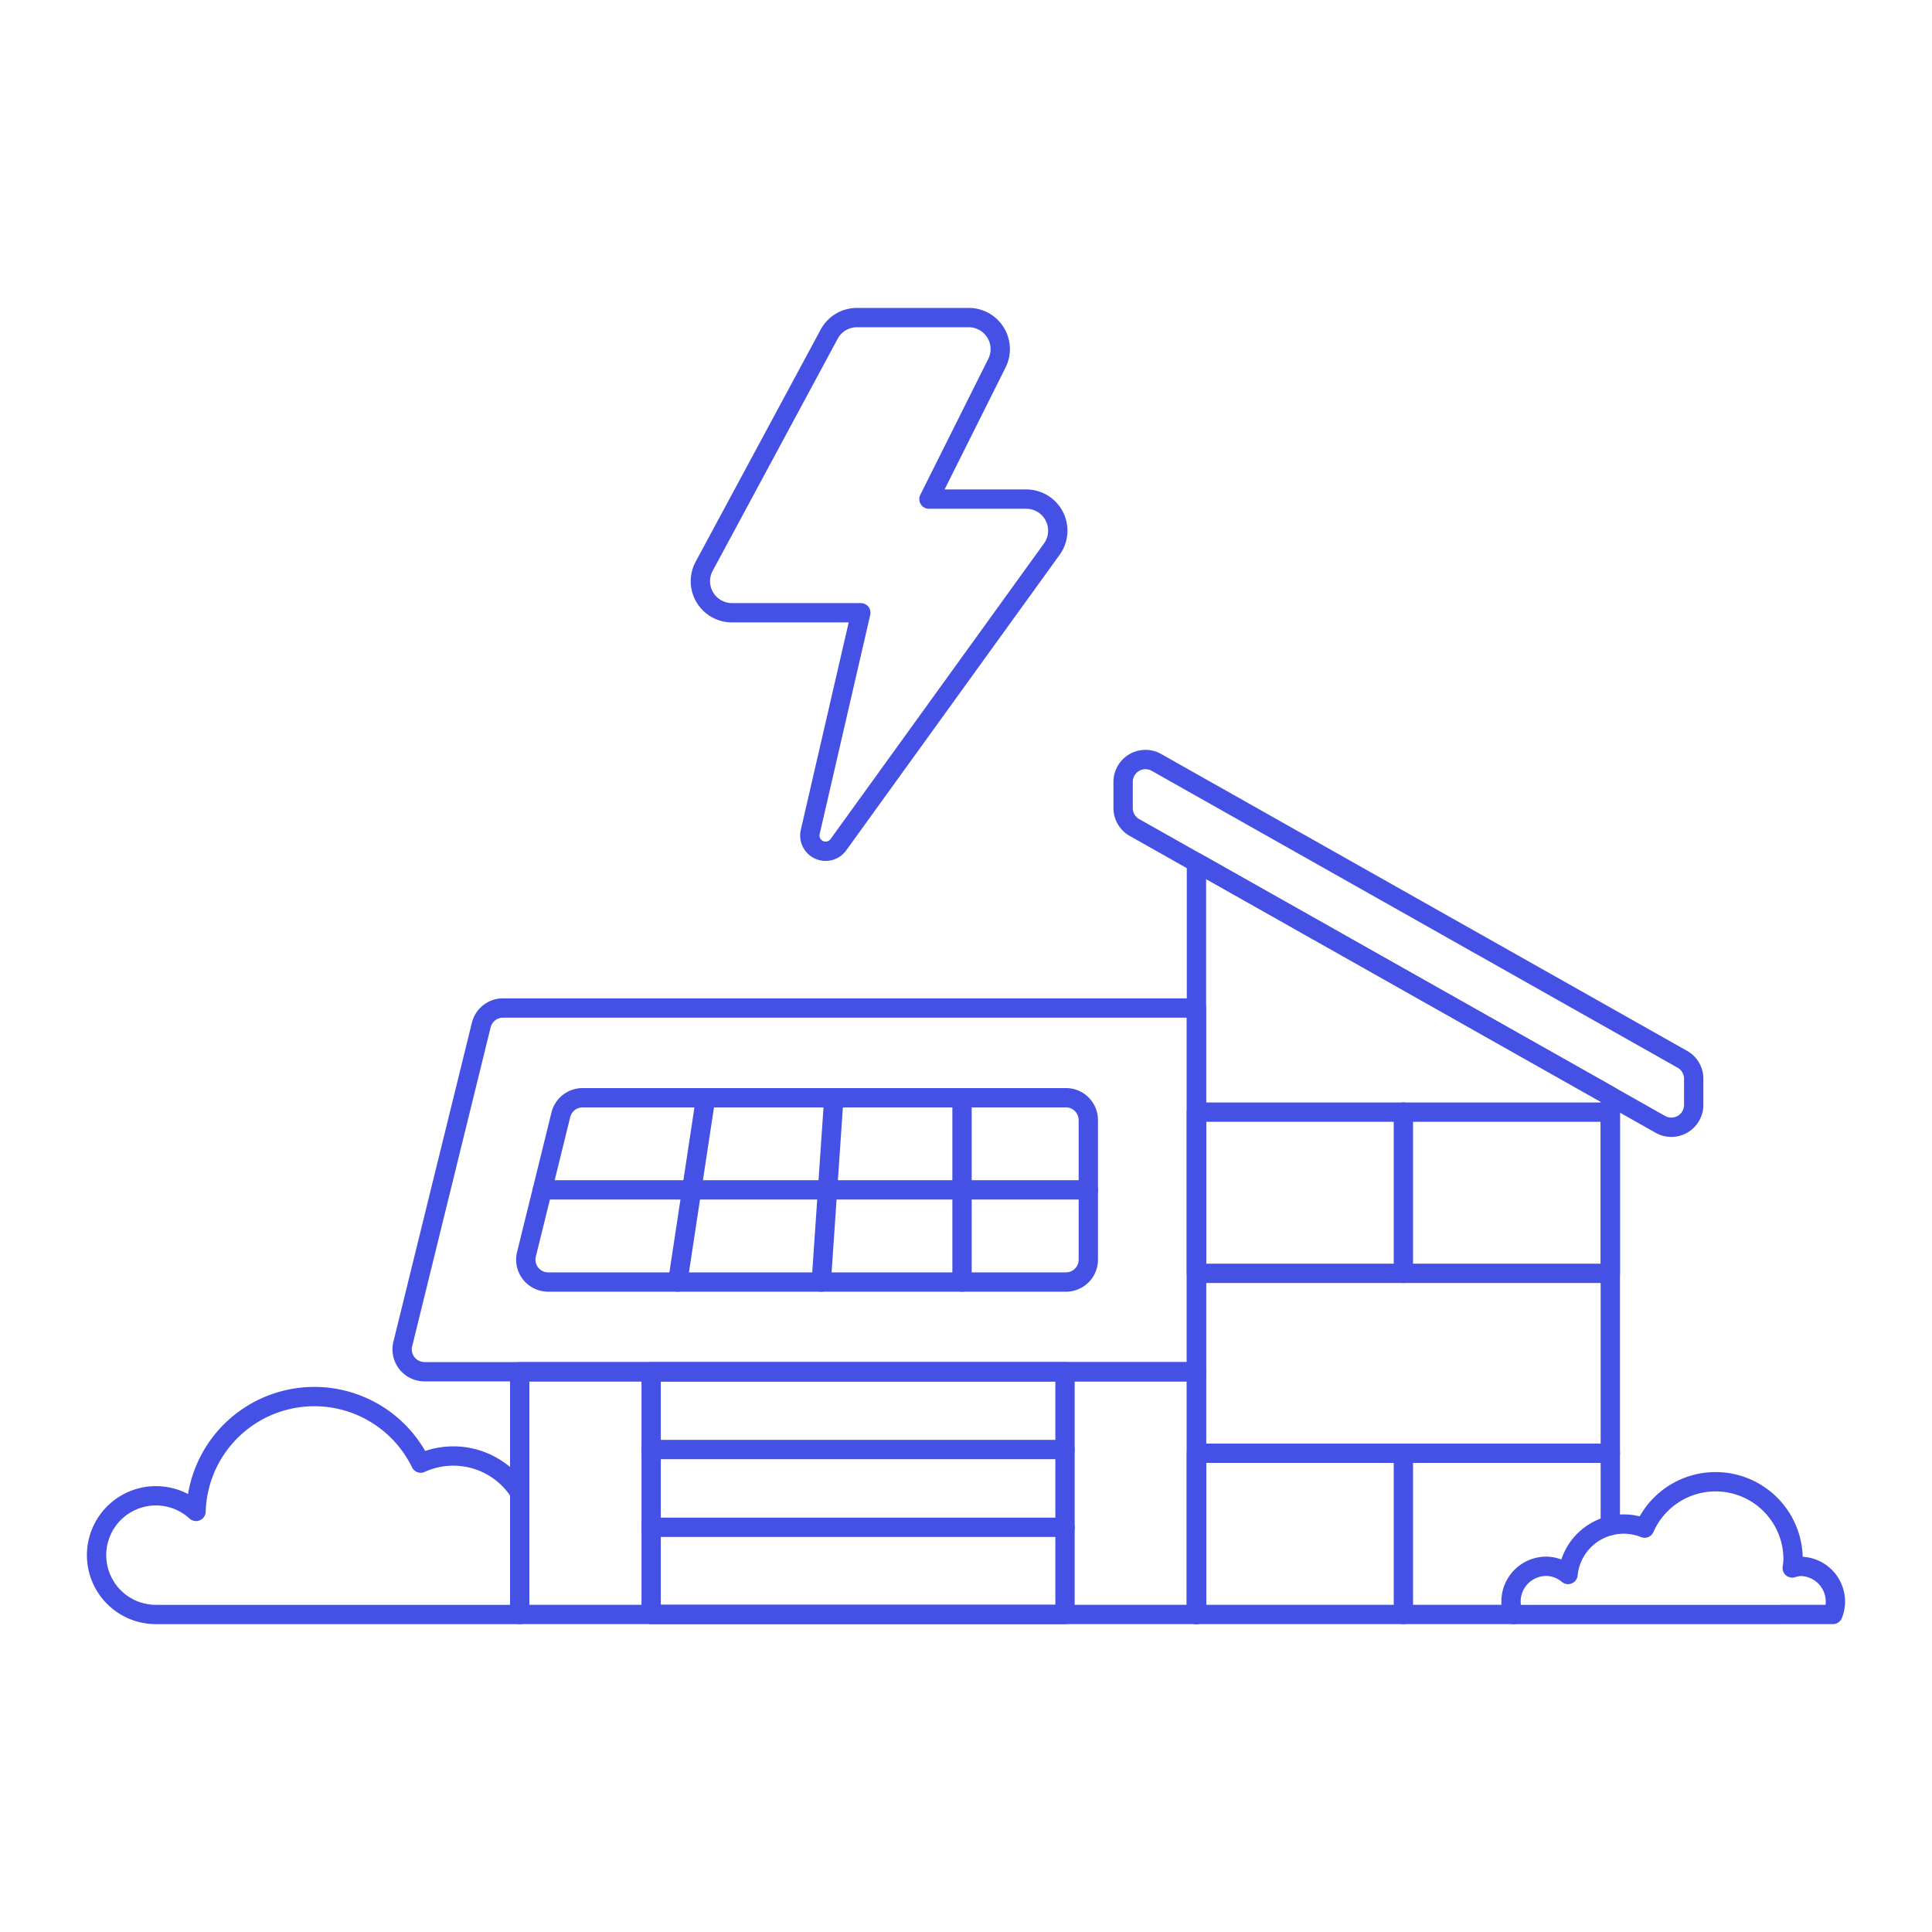 <svg xmlns="http://www.w3.org/2000/svg" viewBox="0 0 100 100"><g class="nc-icon-wrapper"><defs/><path class="a" d="M26.9 77.256a4.065 4.065 0 0 0-5.124-1.526 6.125 6.125 0 0 0-11.629 2.5 3.072 3.072 0 1 0-2.071 5.336H26.9" fill="none" stroke="#4550e5" stroke-linecap="round" stroke-linejoin="round"/><path class="a" d="M61.928 83.565V44.643L83.35 56.734v22.234" fill="none" stroke="#4550e5" stroke-linecap="round" stroke-linejoin="round"/><path class="a" d="M26.9 71.003h35.028v12.562H26.9z" fill="none" stroke="#4550e5" stroke-linecap="round" stroke-linejoin="round"/><path class="a" d="M61.928 71H21.973a1.158 1.158 0 0 1-1.125-1.435l4.062-16.509a1.159 1.159 0 0 1 1.125-.882h35.893z" fill="none" stroke="#4550e5" stroke-linecap="round" stroke-linejoin="round"/><path class="a" d="M56.331 65.2a1.157 1.157 0 0 1-1.158 1.158h-26.8a1.158 1.158 0 0 1-1.124-1.435L29.03 57.7a1.159 1.159 0 0 1 1.125-.881h25.018a1.157 1.157 0 0 1 1.158 1.158z" fill="none" stroke="#4550e5" stroke-linecap="round" stroke-linejoin="round"/><path class="a" d="M56.331 61.589H28.074" fill="none" stroke="#4550e5" stroke-linecap="round" stroke-linejoin="round"/><path class="a" d="M49.794 56.818v9.541" fill="none" stroke="#4550e5" stroke-linecap="round" stroke-linejoin="round"/><path class="a" d="M43.16 56.818l-.652 9.541" fill="none" stroke="#4550e5" stroke-linecap="round" stroke-linejoin="round"/><path class="a" d="M36.526 56.818l-1.448 9.541" fill="none" stroke="#4550e5" stroke-linecap="round" stroke-linejoin="round"/><path class="a" d="M61.928 57.564H83.35v8.345H61.928z" fill="none" stroke="#4550e5" stroke-linecap="round" stroke-linejoin="round"/><path class="a" d="M78.34 83.565H61.928v-8.344H83.35" fill="none" stroke="#4550e5" stroke-linecap="round" stroke-linejoin="round"/><path class="a" d="M33.703 71.003h21.422v12.562H33.703z" fill="none" stroke="#4550e5" stroke-linecap="round" stroke-linejoin="round"/><path class="a" d="M72.639 57.564v8.345" fill="none" stroke="#4550e5" stroke-linecap="round" stroke-linejoin="round"/><path class="a" d="M72.639 75.221v8.344" fill="none" stroke="#4550e5" stroke-linecap="round" stroke-linejoin="round"/><path class="a" d="M33.703 75.027h21.422" fill="none" stroke="#4550e5" stroke-linecap="round" stroke-linejoin="round"/><path class="a" d="M33.703 79.051h21.422" fill="none" stroke="#4550e5" stroke-linecap="round" stroke-linejoin="round"/><path class="a" d="M94.87 83.565A1.8 1.8 0 0 0 95 82.9a1.825 1.825 0 0 0-1.825-1.825 1.766 1.766 0 0 0-.41.083 3.884 3.884 0 0 0 .045-.448 4.012 4.012 0 0 0-7.686-1.615 2.894 2.894 0 0 0-3.963 2.4 1.789 1.789 0 0 0-1.126-.424A1.825 1.825 0 0 0 78.21 82.9a1.8 1.8 0 0 0 .13.667z" fill="none" stroke="#4550e5" stroke-linecap="round" stroke-linejoin="round"/><path class="a" d="M87.666 57.188a1.158 1.158 0 0 1-1.756.992L58.692 42.816a1.158 1.158 0 0 1-.56-.992v-1.352a1.158 1.158 0 0 1 1.756-.992l27.218 15.364a1.158 1.158 0 0 1 .56.992z" fill="none" stroke="#4550e5" stroke-linecap="round" stroke-linejoin="round"/><path class="a" d="M51.6 18.8a1.632 1.632 0 0 0-1.46-2.362h-5.784a1.632 1.632 0 0 0-1.438.858l-6.47 12.014a1.632 1.632 0 0 0 1.437 2.406h6.671l-2.618 11.345a.816.816 0 0 0 1.457.661l11.047-15.3a1.632 1.632 0 0 0-1.324-2.588h-5.035z" fill="none" stroke="#4550e5" stroke-linecap="round" stroke-linejoin="round"/></g></svg>